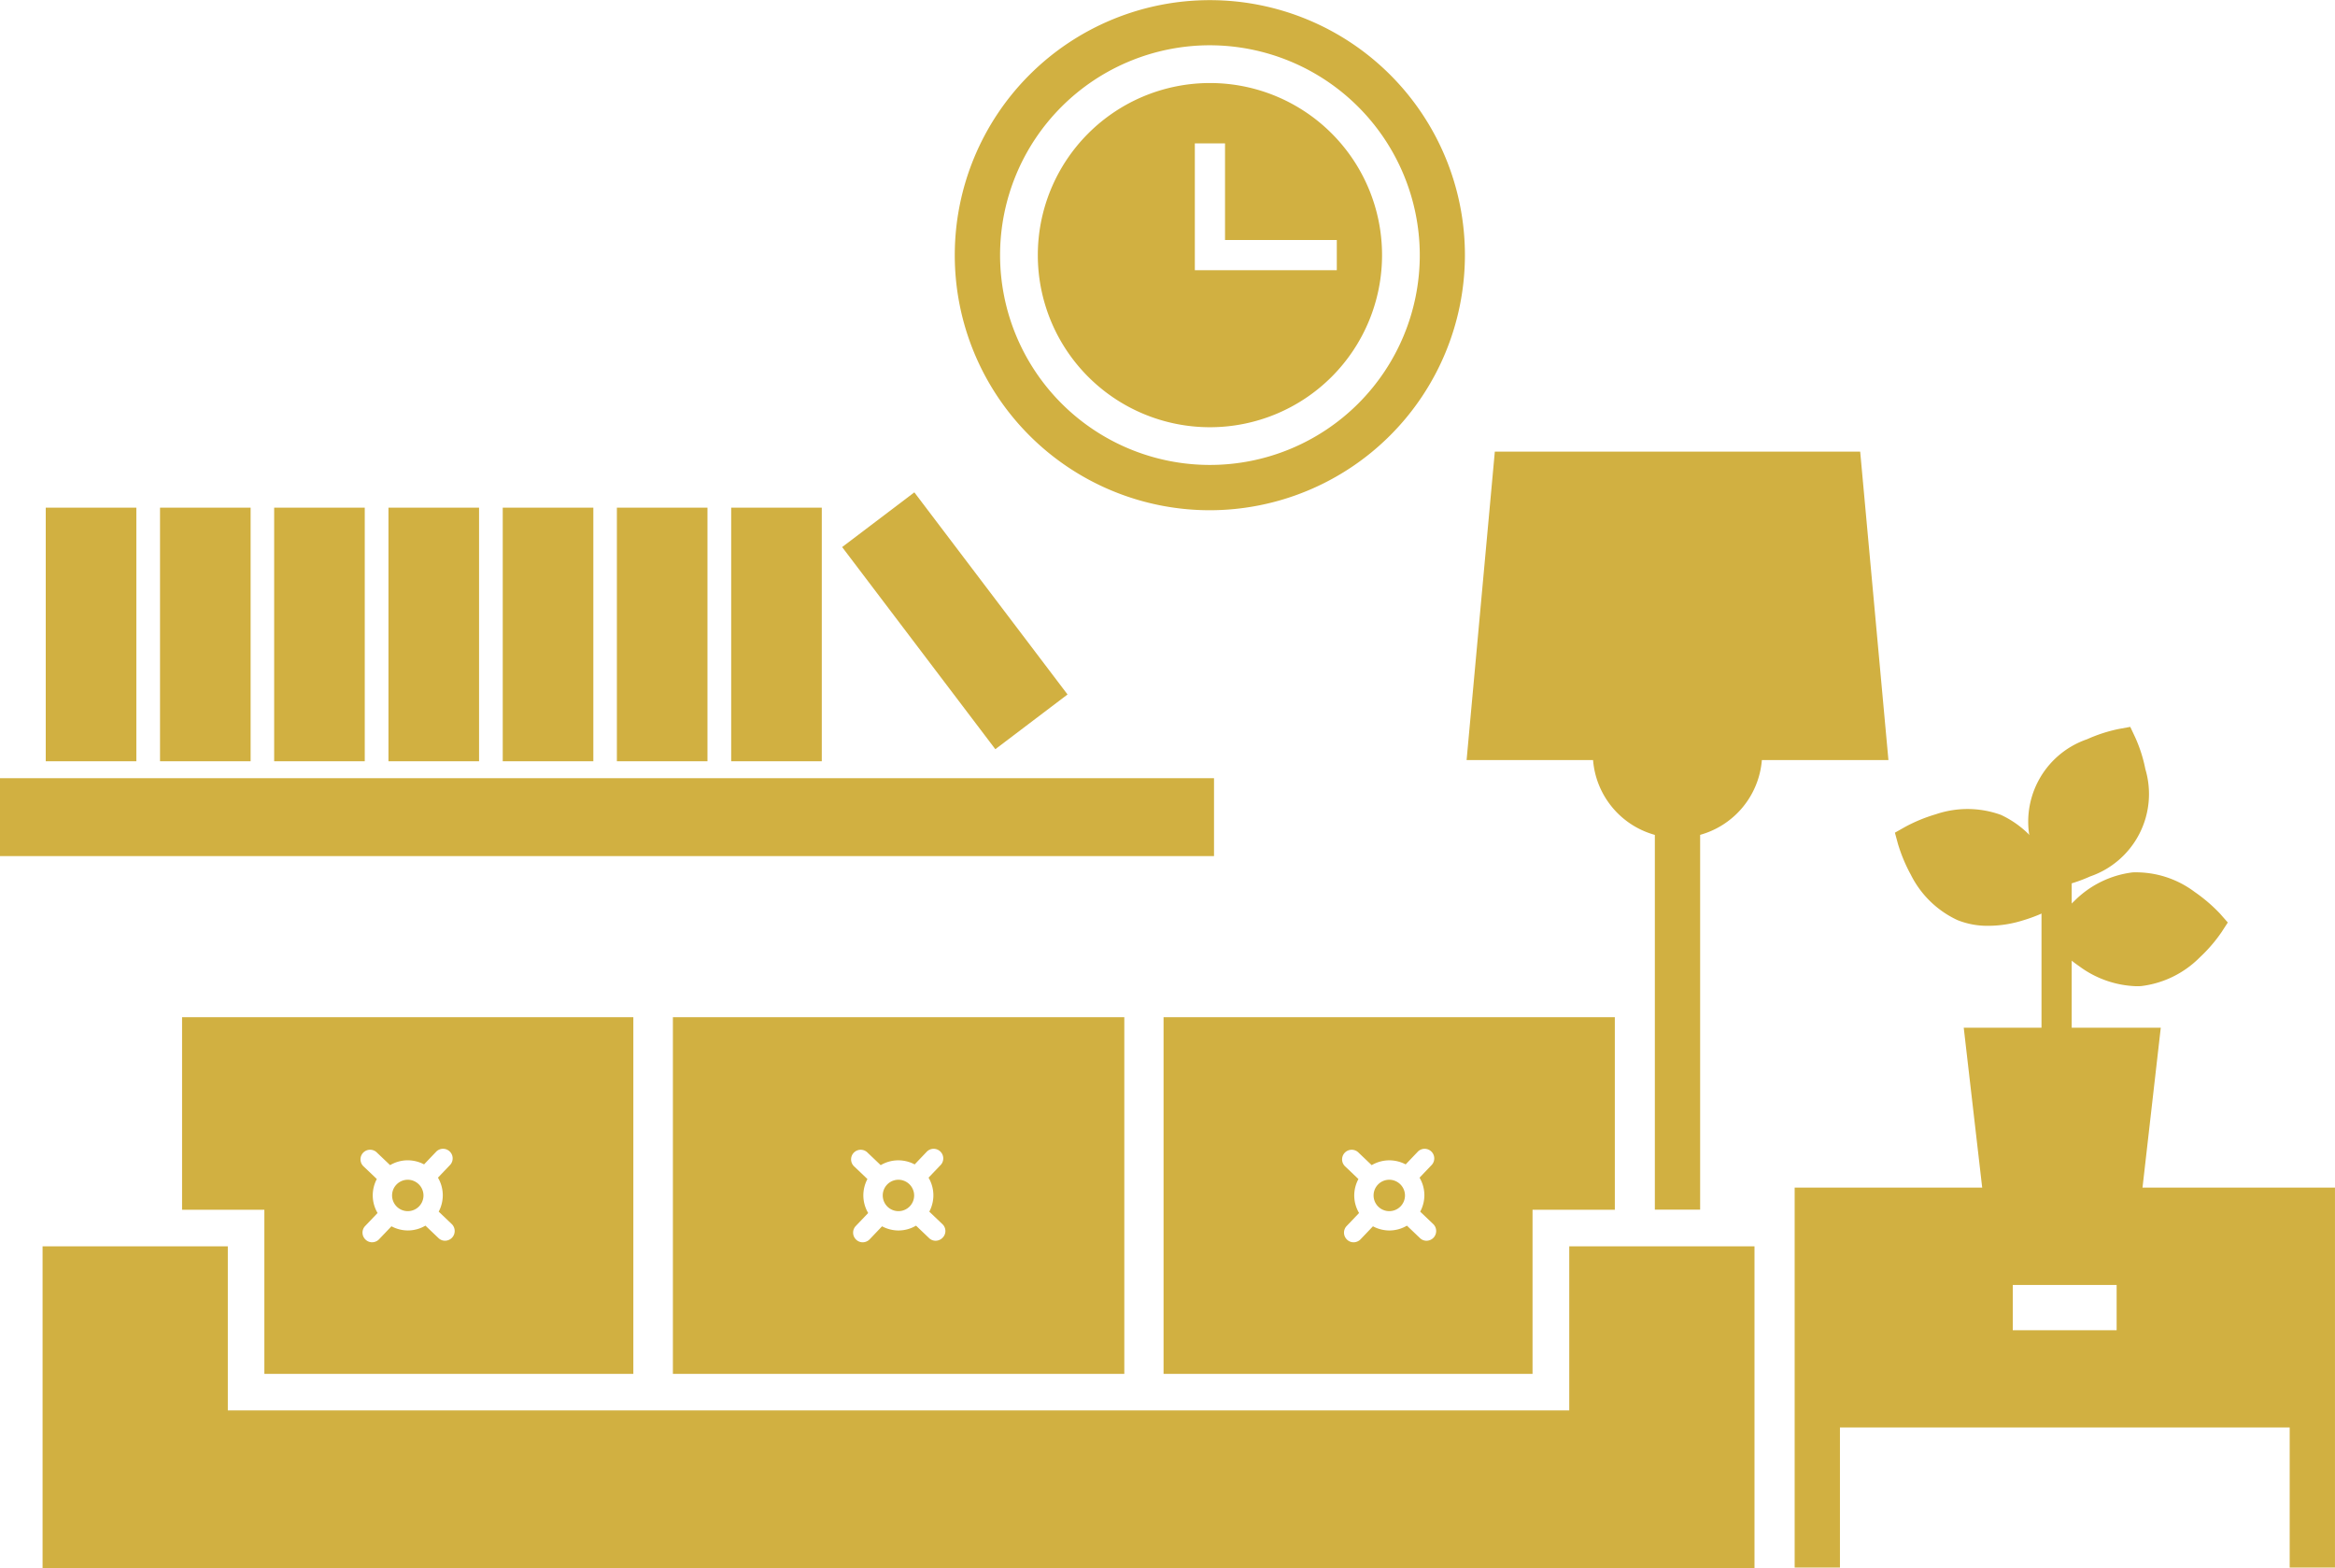 <svg xmlns="http://www.w3.org/2000/svg" width="111.681" height="75.012" viewBox="0 0 111.681 75.012"><defs><style>.a{fill:#d1b041;}</style></defs><g transform="translate(0 0)"><g transform="translate(0 0)"><g transform="translate(2.036 48.656)"><path class="a" d="M254.9,1306.2v15.4h81.88v-15.4h-8.86v7.849H263.76V1306.2H254.9Z" transform="translate(-254.9 -1295.238)"/><g transform="translate(6.672)"><path class="a" d="M487.151,1262.1a.751.751,0,1,0,.751.751A.755.755,0,0,0,487.151,1262.1Z" transform="translate(-476.355 -1254.323)"/><path class="a" d="M347.3,1154.4v9.214h3.936v7.849h17.648V1154.4Zm12.911,10.55a.466.466,0,0,1-.332.144.448.448,0,0,1-.318-.13l-.621-.592a1.662,1.662,0,0,1-.845.231,1.684,1.684,0,0,1-.78-.2l-.592.621a.466.466,0,0,1-.332.144.448.448,0,0,1-.318-.13.458.458,0,0,1-.014-.65l.592-.621a1.662,1.662,0,0,1-.231-.845,1.687,1.687,0,0,1,.195-.78l-.621-.592a.46.46,0,1,1,.635-.664l.621.592a1.664,1.664,0,0,1,.845-.231,1.687,1.687,0,0,1,.78.195l.592-.621a.46.46,0,0,1,.664.635l-.592.621a1.665,1.665,0,0,1,.231.845,1.686,1.686,0,0,1-.195.78l.621.592A.464.464,0,0,1,360.211,1164.95Z" transform="translate(-347.3 -1154.4)"/></g><g transform="translate(30.148 0)"><path class="a" d="M672.4,1154.4v17.063h21.591V1154.4Zm12.9,10.55a.466.466,0,0,1-.332.145.447.447,0,0,1-.318-.13l-.621-.592a1.662,1.662,0,0,1-.845.231,1.684,1.684,0,0,1-.78-.2l-.592.621a.466.466,0,0,1-.332.144.447.447,0,0,1-.318-.13.458.458,0,0,1-.014-.65l.592-.621a1.662,1.662,0,0,1-.231-.845,1.687,1.687,0,0,1,.195-.78l-.621-.592a.46.46,0,1,1,.635-.664l.621.592a1.664,1.664,0,0,1,.845-.231,1.687,1.687,0,0,1,.78.195l.592-.621a.46.46,0,0,1,.664.635l-.592.621a1.664,1.664,0,0,1,.231.845,1.686,1.686,0,0,1-.195.78l.621.592A.451.451,0,0,1,685.3,1164.95Z" transform="translate(-672.4 -1154.4)"/><path class="a" d="M812.151,1262.1a.751.751,0,1,0,.751.751A.755.755,0,0,0,812.151,1262.1Z" transform="translate(-801.363 -1254.323)"/></g><g transform="translate(53.616 0)"><path class="a" d="M1137.251,1262.1a.751.751,0,1,0,.751.751A.755.755,0,0,0,1137.251,1262.1Z" transform="translate(-1126.455 -1254.323)"/><path class="a" d="M997.4,1154.4v17.063h17.648v-7.849h3.936V1154.4Zm12.911,10.55a.466.466,0,0,1-.332.145.447.447,0,0,1-.318-.13l-.621-.592a1.662,1.662,0,0,1-.845.231,1.684,1.684,0,0,1-.78-.2l-.592.621a.466.466,0,0,1-.332.144.448.448,0,0,1-.318-.13.458.458,0,0,1-.014-.65l.592-.621a1.662,1.662,0,0,1-.231-.845,1.687,1.687,0,0,1,.2-.78l-.621-.592a.46.46,0,1,1,.635-.664l.621.592a1.663,1.663,0,0,1,.845-.231,1.687,1.687,0,0,1,.78.195l.592-.621a.46.46,0,0,1,.664.635l-.592.621a1.664,1.664,0,0,1,.231.845,1.685,1.685,0,0,1-.2.78l.621.592A.464.464,0,0,1,1010.311,1164.95Z" transform="translate(-997.4 -1154.4)"/></g></g><path class="a" d="M1415.4,1267.3v18.175h2.166v-6.7h21.511v6.7h2.166V1267.3Zm15.4,4.657v2.166h-4.968v-2.166Z" transform="translate(-1329.563 -1210.492)"/><path class="a" d="M1535.834,1170.065H1528.4l-1-8.665h9.424Z" transform="translate(-1433.476 -1112.239)"/><rect class="a" width="1.444" height="8.817" transform="translate(97.643 41.536)"/><path class="a" d="M1576.246,964.122a6.9,6.9,0,0,0-.484-1.516l-.238-.506-.549.1a7.255,7.255,0,0,0-1.516.491,4.17,4.17,0,0,0-2.643,5.134,6.912,6.912,0,0,0,.484,1.516l.238.505.549-.1a7.254,7.254,0,0,0,1.516-.491,4.17,4.17,0,0,0,2.643-5.134Z" transform="translate(-1473.635 -927.33)"/><path class="a" d="M1590.319,1060.352a7.647,7.647,0,0,0-1.213-1.04,4.677,4.677,0,0,0-2.968-.939,4.749,4.749,0,0,0-2.795,1.372,7.241,7.241,0,0,0-1.04,1.206l-.3.462.368.412a7.67,7.67,0,0,0,1.213,1.04,4.845,4.845,0,0,0,2.715.953c.087,0,.173,0,.253-.007h0a4.749,4.749,0,0,0,2.795-1.372,7.235,7.235,0,0,0,1.04-1.206l.3-.462Z" transform="translate(-1484.133 -1016.643)"/><path class="a" d="M1489.714,1020.484a7.628,7.628,0,0,0-.614-1.473,4.709,4.709,0,0,0-2.231-2.174h0a4.7,4.7,0,0,0-3.112-.029,7.6,7.6,0,0,0-1.473.607l-.484.274.145.534a7.612,7.612,0,0,0,.614,1.473,4.711,4.711,0,0,0,2.231,2.174,3.844,3.844,0,0,0,1.487.274,5.576,5.576,0,0,0,1.625-.253,7.6,7.6,0,0,0,1.473-.607l.484-.274Z" transform="translate(-1391.168 -977.858)"/><rect class="a" width="2.166" height="18.017" transform="translate(79.15 39.846)"/><path class="a" d="M1216.925,779.8H1199.45l-1.35,14.753h20.176Z" transform="translate(-1127.954 -758.195)"/><path class="a" d="M1285.751,983.651a4.049,4.049,0,0,1-4.051-4.051h8.1A4.054,4.054,0,0,1,1285.751,983.651Z" transform="translate(-1205.518 -943.567)"/><rect class="a" width="58.065" height="3.726" transform="translate(0 37.225)"/><rect class="a" width="4.333" height="12.131" transform="translate(2.188 24.284)"/><rect class="a" width="4.333" height="12.131" transform="translate(7.654 24.284)"/><rect class="a" width="4.333" height="12.131" transform="translate(13.113 24.284)"/><rect class="a" width="4.333" height="12.131" transform="translate(18.58 24.284)"/><rect class="a" width="4.333" height="12.131" transform="translate(24.046 24.284)"/><rect class="a" width="4.333" height="12.131" transform="translate(29.505 24.284)"/><rect class="a" width="4.333" height="12.131" transform="translate(34.972 24.284)"/><rect class="a" width="4.333" height="12.131" transform="matrix(0.797, -0.604, 0.604, 0.797, 40.279, 26.169)"/><path class="a" d="M871.3,505.007a12.2,12.2,0,1,1,12.2-12.2A12.216,12.216,0,0,1,871.3,505.007Zm0-22.241A10.037,10.037,0,1,0,881.341,492.8,10.053,10.053,0,0,0,871.3,482.766Z" transform="translate(-813.434 -480.6)"/><path class="a" d="M922.332,535.6a8.232,8.232,0,1,0,8.232,8.232A8.228,8.228,0,0,0,922.332,535.6Zm-.722,8.954v-6.066h1.444v4.622H928.4v1.444Z" transform="translate(-864.462 -531.628)"/></g></g></svg>